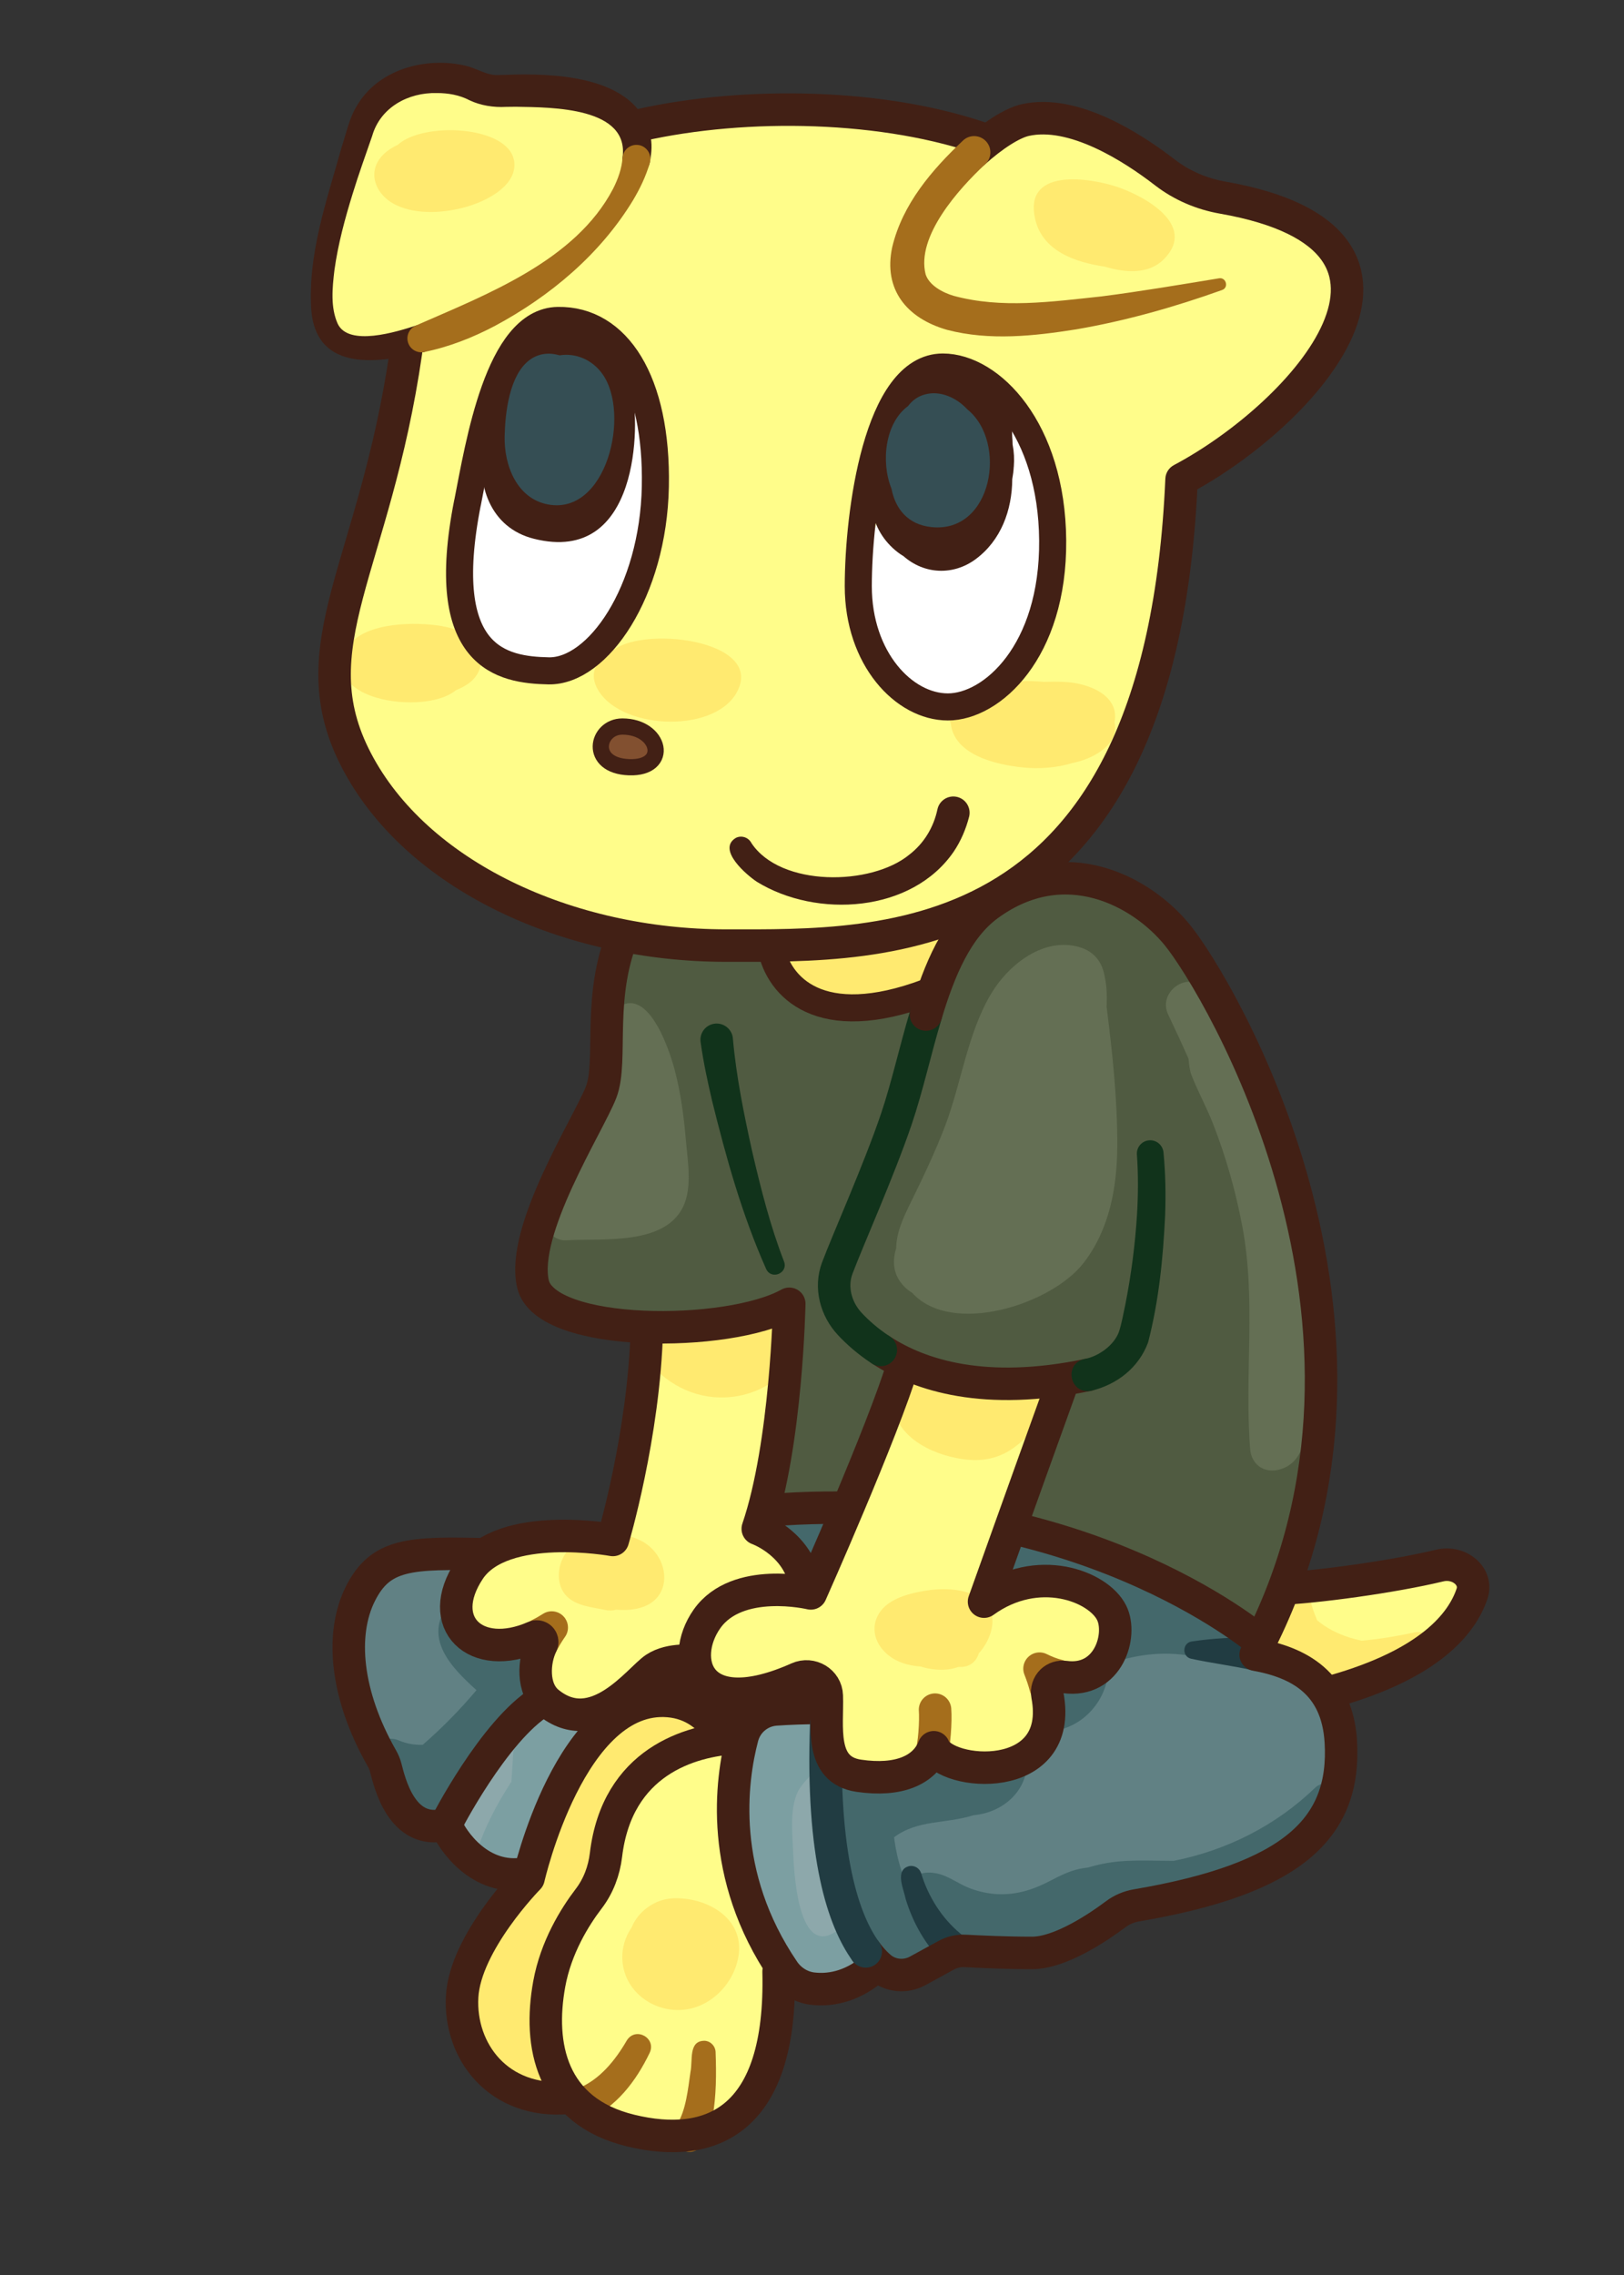 <?xml version="1.0" encoding="UTF-8"?>
<svg xmlns="http://www.w3.org/2000/svg" version="1.1" viewBox="0 0 300 420">
  <rect x="0" y="0" width="300" height="420" fill="#333333" stroke="none"/>
  <!-- Generator: Adobe Illustrator 29.0.0, SVG Export Plug-In . SVG Version: 2.1.0 Build 186)  -->
  <defs>
    <style>
      .st0 {
        fill: #8da8ab;
      }

      .st1 {
        stroke: #213c42;
      }

      .st1, .st2, .st3, .st4, .st5, .st6, .st7 {
        fill: none;
        stroke-linecap: round;
      }

      .st1, .st2, .st3, .st4, .st7 {
        stroke-linejoin: round;
      }

      .st1, .st2, .st3, .st5, .st6 {
        stroke-width: 6px;
      }

      .st8 {
        fill: #422015;
      }

      .st9 {
        fill: #fff;
      }

      .st2, .st4, .st6, .st7 {
        stroke: #422015;
      }

      .st3 {
        stroke: #a56e1c;
      }

      .st10 {
        fill: #505b41;
      }

      .st11 {
        fill: #44686b;
      }

      .st12 {
        fill: #618184;
      }

      .st13 {
        fill: #825030;
      }

      .st4 {
        stroke-width: 5px;
      }

      .st5 {
        stroke: #11331b;
      }

      .st5, .st6 {
        stroke-miterlimit: 10;
      }

      .st14 {
        fill: #fffd8a;
      }

      .st15 {
        fill: #ffea70;
      }

      .st16 {
        fill: #a56e1c;
      }

      .st17 {
        fill: #422015;
      }

      .st18 {
        fill: #213c42;
      }

      .st19 {
        fill: #646f54;
      }

      .st7 {
        stroke-width: 3px;
      }

      .st20 {
        fill: #354e54;
      }

      .st21 {
        fill: #7c9fa2;
      }

      .st22 {
        fill: #11331b;
      }
    </style>
  </defs>
  <g id="legs">
    <path class="st0" d="M98.57,324.61c.04-.3.09-.59.13-.89.5-3.4-4.09-6.34-6.14-3.13-.93-.15-1.92.13-2.76,1.08-2.57,2.9-4.02,6.36-4.24,10.21-2.06.09-3.94,1.61-3.02,4.16.7,1.97,1.55,3.73,2.81,5.4,2.14,2.84,6.45,1.18,6.7-1.44.37-.55.62-1.2.69-1.89.04-.38.06-.75.09-1.12.38-.27.71-.6.94-1,.08-.14.16-.28.23-.41.5-.27.97-.66,1.39-1.2,1.72-2.26,2.84-4.76,3.43-7.53.18-.82.05-1.58-.25-2.23Z"/>
    <path class="st21" d="M108.1,315.16c-.73.76-1.43,1.55-2.13,2.33-.89-.42-1.95-.42-2.97.24-1.74-1.76-5.2-1.75-5.83,1.33-.12.59-.24,1.17-.36,1.76-1.07.5-1.92,1.49-2.01,3l-.33,5.1c-2.72,4.18-5.05,8.59-6.58,13.48-.74,2.36,1.07,4.09,3.05,4.31,1.54,1.34,3.96,1.51,5-.85,3.38-7.66,7.71-14.7,12.99-21.1,1.34-1.57,2.69-3.13,4.09-4.65,3.04-3.31-1.83-8.23-4.95-4.95Z"/>
    <path class="st12" d="M88.75,301.97c.7-6.99-2.2-14.11-9.11-14.04-.04-.02-.08-.05-.12-.07-6.86-3.19-14.99,2.41-13.42,9.94-2.38,6.82-.14,15.53,4.12,21.55.03.05.08.08.11.13.23.38.48.75.73,1.12-1.17,2.34,1.31,4.92,3.72,4.74.09.02.19.03.28.04,1.2,1.61,3.66,2.35,5.28.53,2.8-3.13,5.19-6.47,7.21-10.15.81-1.03,1.65-2.05,2.51-3.06.94-1.12,1.04-2.4.66-3.5.64-.57,1.28-1.13,1.93-1.68,3.12-2.64-.61-6.83-3.9-5.55Z"/>
    <path class="st11" d="M97.69,305.59c-1.94-1.7-4.52-1.09-5.63,1.05-2.54-2.01-5.04-4.5-3.15-6.98,2.73-3.58-3.35-7.07-6.04-3.53-4.78,6.28.47,11.69,5.15,15.9-3.05,3.62-6.35,6.98-9.93,10.09-1.46.05-2.94-.19-4.33-.78-4.06-1.73-7.4,3.51-3.53,6.04,1.14.75,2.35,1.29,3.59,1.67.1.85.35,1.64.76,2.35.24.54.55,1.07.95,1.61,1.08,1.46,2.78,3.22,4.17,2.8,3.58.1,6.13-4.57,8.2-7.24,3.4-4.37,7.17-8.64,10.23-13.25,2.12-3.19,2.69-6.97-.44-9.72Z"/>
    <path class="st2" d="M90.11,286.97c-14.39-.37-19.81-.19-23.55,7.29s-2.67,18.69,3.99,30.36c.29.51.53,1.06.68,1.62.69,2.62,2.89,12.67,11.11,10.62,0,0,8.88-17.38,17.66-22.79"/>
    <path class="st15" d="M131.39,319.14c-2.93-4.17-7.82-5.72-12.68-3.92-3.21,1.19-5.42,3.69-6.96,6.61-2.93,2.78-5.22,6.62-6.91,10.73-3.84,4.71-6.62,9.96-6.89,16.07-1.2,1.65-2.2,3.46-3.04,5.37-5.85,5.28-11.41,13.72-8.49,19.85.01.14.02.28.04.42.27,1.82,1.05,3.48,2.17,4.82.08.18.19.36.31.53-.16.95.11,1.97,1.03,2.82,2.51,2.35,5.14,4.16,8.3,5.53,4.01,1.75,7.5-4.01,3.74-5.93.53-1.45.22-3.16-1.49-4.02-.19-.1-.39-.2-.58-.29-.06-.23-.14-.46-.26-.67.85-4.47,1.7-8.94,2.56-13.4.15-.79.02-1.53-.29-2.19l1.48-4.22c.29-.48.56-.97.82-1.48.6-.59.95-1.27,1.08-1.97.23-.3.47-.6.69-.9,1.91-2.19,3.92-4.3,6.07-6.31,1.61-1.51,1.11-3.95-.34-5.21,1.82-3.79,3.64-7.58,5.46-11.38,2.99-1.9,5.99-3.8,8.98-5.7.21-.13.38-.28.55-.45,2.84,1.38,6.85-1.59,4.65-4.72Z"/>
    <path class="st2" d="M105.01,387.3c-13.03,1.13-20.2-8.69-19.64-18.69s12.27-21.9,12.27-21.9c0,0,7.74-34.18,25.87-32.67s14.92,37.71,14.92,37.71"/>
    <path class="st14" d="M143.01,362.06c-.05-.56-.2-1.04-.42-1.46,0-1.1-.46-1.96-1.14-2.53-.68-5.74-1.82-11.41-3.47-17-.21-.73-.57-1.27-1.01-1.67.38-2.46.65-4.95.8-7.47.04-.69-.12-1.28-.42-1.77.27-.72.54-1.43.84-2.15.85-2.09-.4-3.57-2.08-4.03-.78-1.27-2.2-2.09-3.75-1.44-1,.41-1.97.85-2.92,1.32-1.35.15-2.62.45-3.8.88-4.5,1.21-8.43,3.48-10.12,8.4-.15.43-.19.83-.17,1.22-.96,1.19-1.83,2.46-2.61,3.86-.5.89-.59,1.73-.42,2.47-.09.23-.19.45-.28.68-4.08,10.42-11.83,20.87-11.36,32.52.6,15.02,15.51,22.2,27.17,17.9.65.3,1.43.38,2.32.1,9.14-2.89,11.85-10.72,12-19.01.86-3.49,1.16-7.11.84-10.83Z"/>
    <path class="st15" d="M124.23,350.47c-3.36.16-6.41,2.49-7.54,5.36-1.24,1.77-1.89,4-1.7,6.27.44,5.46,5.47,9.24,10.8,8.97,5.33-.27,9.75-4.72,10.62-9.88,1.19-7.08-5.89-11.03-12.18-10.73Z"/>
    <path class="st16" d="M120,379.01c-2.47,5.14-6.21,10.15-11.67,12.35-4,1.03-5.46-4.72-1.57-5.79,4.01-1.6,6.92-5.22,9.04-8.89,1.64-2.58,5.52-.42,4.2,2.33h0Z"/>
    <path class="st16" d="M125.08,392.15c1.63-2.47,2.03-6.58,2.47-9.63.46-2.1-.43-5.79,2.63-5.76,1.1.07,1.96.97,2.01,2.05.15,4.1.14,8.05-.57,12.13-.28,1.45-.64,3.1-1.76,4.86-2.46,3.69-7.69-.29-4.79-3.65h0Z"/>
    <path class="st14" d="M270.93,289.67c-2.95-1.75-7.96-.11-11.08.41-5.82.96-11.58,2.17-17.28,3.56-1.83.28-3.34,1.22-4.62,2.77-1.18,1.42-.62,2.8.59,3.63-1.57,1.77-.62,3.94,1.08,4.84.73,1.15,2.3,1.91,3.9,1.61.57.52,1.4.84,2.49.76,1.17-.08,2.89-.44,4.76-1.02.92,1.13,2.62,1.74,4.52.83,2.68-1.28,5.33-2.67,7.65-4.32,4.61-2,14.76-9.08,8-13.08Z"/>
    <path class="st15" d="M261,301.43c-1.55.34-5.4,1.11-9.46,1.47-3.16-.66-5.93-1.86-8.22-3.76-.49-1.15-.91-2.33-1.23-3.56-.65-2.46-4.55-2.71-6.24-1.23-1.6-.17-3.22.42-3.61,2.1-1.62,6.92,2.54,10.25,8.51,11.6.99,1.25,2.08,2.46,3.29,3.63,2.37,2.28,6.95-.26,6.1-2.82.17.03.32.08.49.1.91.16,1.71.03,2.37-.27,3.74-.26,7.27-.82,9.9-1.4,4.43-.98,2.55-6.86-1.89-5.88Z"/>
    <path class="st2" d="M235.6,293.34c7.48-.27,21.78-2.25,30.33-4.31,3.69-.89,7.06,2.04,6,5.19-1.85,5.52-7.82,12.96-25.53,17.98-31.33,8.88-10.8-18.86-10.8-18.86Z"/>
    <path class="st0" d="M155.55,354.73c-3.45-3.38-4.19-9.48-4.74-14.06-.63-5.15-.5-10.3.1-15.44.67-5.74-8.33-5.69-9,0-1.29,11-1.25,27.5,7.28,35.87,4.14,4.06,10.51-2.3,6.36-6.36Z"/>
    <path class="st21" d="M154.15,356.76c-6.87,4.25-7.51-11.71-7.64-15.03-.13-3.22-.57-7.28.62-10.38,1.06-2.76,4.02-4.17,4.85-7.03,1.61-5.56-4.33-9.04-9.16-8.11-6.27,1.21-8.69,7.2-9.09,12.91-.19,2.77,1.77,4.19,3.91,4.3-.04.37-.09.75-.12,1.12-.44,5.63-.04,11.62.91,17.19,1.58,9.29,10.46,18.84,20.26,12.79,4.92-3.04.4-10.83-4.54-7.77Z"/>
    <path class="st12" d="M221.91,305.21c-1.13-1.4-2.66-2.54-4.69-3.22-.2-.07-.39-.11-.59-.14-1.3-1.85-3.9-2.33-5.86-1.26-.62-.4-1.33-.65-2.07-.7-2.18-1.92-5.99-1.43-7.27,2.06-.06.17-.11.34-.17.51-1.32-.16-2.62.25-3.46,1.39-2.6-.36-5.4.98-4.98,4.2.25,1.9.6,3.75,1.03,5.57-2.17.65-3.79,3.01-3.23,5.41-1.37.89-2.33,2.53-2.25,4.25-.05-.05-.1-.11-.15-.16-2.76-2.94-7.25-.54-7.67,2.75-2.76-.18-5.88,2.27-5.07,5.46-2.46-2.47-7.34-.98-7.71,2.61-.22.09-.43.21-.63.33-1.99.39-3.71,1.91-3.53,4.28.36,4.79,1.53,9.11,3.6,13.43,1.13,2.36,3.34,2.72,5.18,1.92.36.18.74.31,1.12.37.07.09.13.19.19.28.76,1.04,1.84,1.64,2.98,1.86.06.1.11.2.17.3.99,1.77,3.17,2.54,5.08,2.07,1.3-.32,2.33-.83,3.12-1.47,2.09.85,4.51-.25,5.57-2.31.07.04.13.08.19.12,1.57.88,3.41.64,4.78-.26,2.82,1.26,6.15-.66,6.37-4.04.03-.46.03-.91.03-1.37.58-.23,1.1-.58,1.55-1.02.13.07.25.15.38.22,2.3,1.25,4.55.44,5.77-1.27.53,0,1.06-.08,1.58-.24.02,0,.03,0,.05,0,.39-.04.8-.11,1.2-.16,0,0,0,0,0,0,0,0,0,0,.01,0,2.81-.38,5.75-1,8.7-1.86,1.41-.3,2.81-.6,4.22-.91.73-.1,1.46-.25,2.22-.48,1.39-.42,2.29-1.25,2.77-2.23,5.81-2.94,10.93-7.03,14.01-12.39,1.33-2.32,1.87-4.49,1.81-6.51,2.27-11.03-15.33-16.94-24.38-17.38Z"/>
    <path class="st11" d="M226.84,298.43c-4.59-4.69-9.46-8.76-15.49-10.37-5.51-1.47-11.14-2.45-16.81-3.06-2.43-2.58-7.31-3.3-9.96.55-1.1,1.6-1.51,3.04-1.33,4.98.31,3.41,2.51,5.76,6,6,3.09.21,6.14.57,9.18,1.05-3.59,4.1-.42,12.13,5.75,9.84,5.21-1.93,10.47-2.68,15.98-1.69,4.84.88,13.8-.02,6.68-7.3Z"/>
    <path class="st11" d="M242.98,330.01c-7.31,7.06-16.41,11.6-26.16,13.53-3.29,0-6.59-.17-9.87.09-2.07.17-4.04.57-5.93,1.14-.52.06-1.04.14-1.55.24-1.88.39-3.62,1.26-5.31,2.14-3.16,1.66-6.25,2.7-9.86,2.54-1.72-.08-3.4-.45-5.01-1.04-1.73-.63-3.23-1.73-4.94-2.4-1.79-.7-3.73-.78-5.46.12-.56.29-1.07.69-1.5,1.15-1.18-2.58-1.85-5.42-2.23-8.33,4.4-3.29,9.45-2.43,14.68-4.07,6.54-.59,11.91-6.24,9.19-13.91-2.13-6.01-12.17-5.57-11.79,1.6,0,.16-.08.3-.25.44-1.16.03-2.25.39-3.19.98-2.97.51-6.96.78-7.99,1.11-2.36.73-4.53,1.82-6.52,3.19-3.29-.34-6.81,1.67-6.58,5.78.57,10.3,2.72,21.31,11.11,28.19,4.49,3.68,10.48-.28,10.51-4.54,3.4,1.26,7.12,1.72,10.74,1.45.21-.02.43-.04.64-.06.53.01,1.06.02,1.58.03.51,0,.96-.17,1.34-.45,3.97-.74,7.77-2.15,11.47-3.8.43.15.92.17,1.48.02,2.56-.73,5.12-1.46,7.69-2.18,1.72-.49,2.07-2.19,1.52-3.46,2.41-.17,4.8-.5,7.17-.97.58,0,1.16,0,1.73-.03,3.92-.16,7.82-.59,11.68-1.22,1.33-.22,2.08-1.87,1.75-3.08-.09-.32-.23-.59-.41-.83,5.05-2.57,9.7-5.85,13.8-9.81,2.32-2.24-1.22-5.77-3.54-3.54Z"/>
    <path class="st18" d="M173.39,361.42c-2.84-3.08-4.85-6.81-6.07-10.78-.38-1.89-2.13-5.5.7-6.14.95-.15,1.84.42,2.13,1.3,1.29,4.28,3.8,8.3,7.24,11.15,3.65,2.73-.85,7.79-4,4.47h0Z"/>
    <path class="st18" d="M220.15,303.04c4-.59,8.01-.84,12.09-.62,4.26.44,3.39,6.68-.83,5.94-3.72-.84-7.57-1.31-11.37-2.13-1.74-.39-1.64-2.93.11-3.19h0Z"/>
    <path class="st2" d="M231.96,305.48c7.92,1.43,15.08,5.17,15.73,16.08.94,15.97-8.89,25.29-37.75,30.2-1.39.24-2.71.79-3.84,1.64-3.15,2.36-10.19,7.14-15.45,7.14-4.81,0-9.72-.23-12.32-.37-1.24-.07-2.47.21-3.56.81l-5.19,2.84c-2.25,1.26-5.06,1.03-7.02-.65-.83-.71-1.73-1.66-2.63-2.91"/>
    <path class="st2" d="M152.39,315.3c-3.74,0-6.81.13-9.09.29-2.94.2-5.41,2.24-6.16,5.09-2.12,8.05-4.45,25.42,7.63,43.17,1.23,1.8,3.16,3.02,5.33,3.28,2.82.33,6.94-.09,11.19-3.69"/>
    <path class="st1" d="M159.93,360.26c-4.05-5.61-8.21-17.39-7.3-42.07"/>
    <path class="st11" d="M204.55,305.15c-.48-2.38-3.31-3.75-5.54-3.14-2.48.68-3.62,3.14-3.14,5.54-.13-.64-.02.29,0,.56-.01.07-.03.15-.06.22-.11.31-.14.43-.13.45-.03.05-.07.11-.11.18-.05.09-.51.75-.48.74-.22.25-.52.48-.95.74-.08.04-.1.06-.11.08-.05.01-.13.04-.28.09-.13.05-.2.08-.25.1-.04-.01-.14-.02-.37-.02-5.78.12-5.8,9.12,0,9,7.53-.16,12.89-7.29,11.43-14.54Z"/>
    <path class="st2" d="M135.92,320.85c-8.47.47-21.93,4.41-23.98,21.62-.35,2.92-1.4,5.72-3.19,8.06-2.56,3.35-6.05,8.94-7.29,15.75-2.04,11.23.26,23.48,15.06,27.06s27.99-1.68,27.31-29.36"/>
    <path class="st8" d="M137.45,312c-4.43-2.98-9.88-7.31-15.31-4.02-3.85,2.33-.33,8.39,3.53,6.04,2.08-1.26,6.63,2.93,8.25,4.02,3.75,2.52,7.26-3.54,3.53-6.04Z"/>
    <path class="st2" d="M82.35,336.86c1.24,3.01,6.36,10.43,14.67,9.02"/>
  </g>
  <g id="torso">
    <path class="st10" d="M241.82,259.92c-.41-3.51-3.18-5.47-5.95-5.73-.26-5.2-.73-10.38-1.41-15.57,1.49-1.09,2.57-2.73,2.61-4.65.33-16.44-3.52-32.65-11.14-47.11-.02-.29-.03-.59-.08-.9-1.88-11.09-10.77-20.12-21.75-22.4-4.8-.99-9.81,4.14-6.78,8.81,4.4,6.78,8.16,13.89,11.28,21.24-.52,1.13-.65,2.44-.14,3.85,1.25,3.51,2.52,7.02,3.79,10.53-1.51.95-2.68,2.52-2.93,4.7-.2,1.66-.46,3.31-.76,4.96-2.4.73-4.36,2.65-4.1,5.54l.68,7.66c-.77,2.26-1.6,4.5-2.52,6.71-1.51,3.62.76,6.2,3.73,6.94.03.36.06.72.1,1.08-1.79.47-3.32,1.8-3.92,3.96-2.61-.83-5.83-.22-7.04,2.55-3.1,7.07-6.19,14.14-9.29,21.21-1.91,4.35.36,8.57,5.18,9.03,1.5.14,3.01.29,4.51.43,1.23,2.05,3.17,3.73,5.41,4.63,4.65,1.87,10.43,3.91,15.75,4.28,1.2.65,1.65,1.66,3.05,2.09,1.23,1.11,3.13.17,4,1.83,1.99,3.76,8.54,5.61,10.44,1.54,4.63-9.9,7.13-21.89,7.33-32.73.13-1.48.13-2.99-.05-4.49Z"/>
    <path class="st11" d="M157.06,280.93c-.4-.31-.81-.63-1.21-.94-.52-.3-1.07-.51-1.64-.65-.51-.38-1.08-.66-1.69-.78-1.18-.81-3.22-.9-4.52-.54-1.39.38-2.9,1.46-3.59,2.76-.74,1.39-1.1,3.08-.6,4.62.2.48.4.96.6,1.43,0,.01.02.02.02.03.53,1.06,1.45,2.11,2.39,2.58.92.46,1.89.89,2.88,1.19,1.01.31,2.08.4,3.12.53,1.41.18,3.28-.8,4.24-1.76,1.04-1.04,1.82-2.75,1.76-4.24-.07-1.55-.58-3.16-1.76-4.24Z"/>
    <path class="st10" d="M177.67,196.24c1.62-2.17,1.17-4.58-.25-6.36,1.12-4.07-3.16-8.65-7.47-7.29-1.79.56-3.56,1.22-5.31,1.95-1.21-.62-2.59-.92-3.97-.75-1.04-2.82-3.83-5.09-7.18-4.02-.63.2-1.25.43-1.87.65-.08-.32-.18-.64-.32-.97-.9-2.15-3.44-4-5.9-3.76-.95-1.12-2.41-1.82-4.39-1.69-3.25.22-6.5.44-9.75.67-1.63.11-6.74,1.36-7.89.56-3.95-2.75-8.84.98-9.03,5.18-.39,8.63-1.25,17.66-4.01,25.89-2.69,8-9.55,15.15-10.83,23.56-1.41,9.24,9.65,12.01,16.61,13.07,9.07,1.39,18.06.38,27.07-.92.18-.03.36-.06.53-.1.14.14.27.28.43.41.65.53,1.31,1.05,1.99,1.54,0,.06.01.13.02.19.64,3.79-3.01,8.76-3.78,12.46-.98,4.67-.95,9.42-2.52,13.97-1.2,3.47,2.03,7.93,5.79,7.6,3.38-.3,6.62.57,9.66-1.47,2.62-1.76,3.77-4.72,4.85-7.56,1.34-3.53,2.14-7.22,2.67-10.96.09-.25.16-.51.21-.8.7-3.72,1.04-7.34.83-11.12-.01-.19-.03-.38-.06-.56.59-8.72,1.45-17.42,2.64-26.08.12-.86.09-1.65-.06-2.38,3.37-2.76,6.07-6.12,7.66-10.51.66-1.82.35-3.4-.51-4.63.31-.58.6-1.16.9-1.75,1.12-1.29,2.2-2.61,3.23-4Z"/>
    <path class="st19" d="M126.71,210.6c-.37-4.41-.95-8.85-2.09-13.13-1.11-4.15-5.58-17.45-11.94-10.1-2.33,2.69-1.45,6.99-1.47,10.23-.02,3.32-.19,6.58-.66,9.81-4.84,4.49-8.14,10.08-9.81,16.51-.62,2.38,1.21,5.23,3.86,5.06,6.53-.41,18.14,1.04,21.61-6.23,1.7-3.57.82-8.36.51-12.15Z"/>
    <path class="st15" d="M175.34,173.47c-1.01-3.83-5.35-5.1-8.18-2.86-.07-.02-.13-.04-.2-.05-2.45-.45-4.4-.02-6.03,1.35-1.34-.01-2.32.52-2.96,1.32-.78-.24-1.51-.48-2.13-.67-1.84-.57-3.27.13-4.1,1.32-.77-.35-1.53-.51-2.46-.48-2.32.08-4.89,2.54-3.86,5.06,2.29,5.6,9.07,7.58,14.71,6.83,1.02-.14,1.98-.36,2.89-.66,1.25.05,2.57-.15,3.98-.66,4.1-1.49,9.69-5.37,8.34-10.49Z"/>
    <path class="st14" d="M146.99,291.61c-1.43-3.05-3.42-5.13-6.18-7.02-.36-.24-.73-.41-1.1-.5.54-2.49,1.38-5,1.73-6.92.77-4.25.97-8.28-.16-12.49,0,0,0-.01,0-.02.57-2.42.97-4.87,1.07-7.4.02-.42.03-.86.04-1.31,1.37-2.3,2.6-4.67,3.24-7.29.78-3.2-1.94-5.39-4.92-4.92-2.07.33-3.58,1.19-4.67,2.39-2.12-.16-4.45.24-6.4.42-.64-3.89-6.07-5.06-7.69-.64-3.08,8.41-4.95,17.09-5.73,25.98-.23.95-.44,1.9-.65,2.86-.91,3.52-1.88,7.02-2.94,10.49-4.72-1.46-12.54-1.69-16.65.87-3.5.3-6.89,1.29-8.98,3.88-3.3,4.09-1.05,8.93,2.38,12.01,1.51,1.36,4.19,1.71,5.66,0,.63-.74,1.5-1.31,2.49-1.76,1.29,1.43,3.13,1.65,4.96.87-1.71,2.7-2.66,5.96-2.29,8.67-.07,1.57.36,3.13,1.36,4.3,1.32,1.52,3.21,1.75,5.18,1.37.91.5,1.97.74,2.99.58,3.7-.57,5.68-2.98,6.23-5.7.31-.38.56-.77.78-1.17.22-.18.43-.37.66-.55.44-.33.8-.72,1.08-1.14.23-.23.44-.46.65-.7,1.32.06,2.7-.04,4-.21,3.93-.1,8.3-1.26,8.83-4.72,3.98.14,8.18-1.1,11.42-2.92.94-.53,1.72-1.24,2.3-2.07,1.59-1.04,2.3-3.13,1.3-5.26Z"/>
    <path class="st15" d="M145.83,243s-.08-.04-.12-.06c-1.79-.95-3.82-.53-5.09.95-.17.09-.33.19-.5.31-1.91.78-5.74.54-7.16.49-2.81-.11-5.57-.63-8.33-1.13-3.22-.59-5.36,2.08-4.9,4.61-.47,1.27-.35,2.75.82,4.03,3.99,4.38,9.67,6.55,15.56,5.56,4.6-.77,9.4-3.54,10.27-8.21.08-.09.17-.17.25-.27,1.55-1.89,1.66-4.98-.81-6.28Z"/>
    <path class="st15" d="M119.2,284.9c-4.08-2.7-11.95-2.33-14.81,2.02-1.48,2.26-1.71,5.73.3,7.77,1.8,1.83,4.75,2.02,7.13,2.54.74.16,1.41.11,2.02-.06,1.48.13,2.98.06,4.38-.33,6.04-1.64,5.59-8.89.98-11.94Z"/>
    <path class="st2" d="M115.67,171.18c-5.63,12.25-2.32,24.5-4.63,30.46s-14.9,25.49-12.58,35.42,36.08,9.93,47.34,3.64c0,0-.49,25.93-5.82,41.54,0,0,6.52,2.31,8.45,8.82"/>
    <path class="st3" d="M99.63,301.77c.75-.37,1.52-.81,2.29-1.3,0,0-.8,1.09-1.64,2.68"/>
    <path class="st2" d="M119.49,245.36c-.51,19.6-6.28,38.94-6.28,38.94,0,0-20.36-3.71-26.51,5.51-6.55,9.82,1.14,17.17,12.01,12.4.52-.23,1.12-.02,1.36.49h0c.14.29.13.62-.01.9-1.48,2.96-1.84,8.18,1.18,10.66,8.67,7.11,16.77-4.27,19.75-6.25s7.38-1.3,7.38-1.3"/>
    <path class="st4" d="M142.46,175.13c1.39,6.94,8.88,15.53,28.85,8.04"/>
    <path class="st22" d="M135.39,191.76c.6,6.88,2.04,13.96,3.55,20.77,1.59,6.85,3.35,13.81,5.88,20.33.86,2.13-2.27,3.53-3.28,1.44-4.46-10.02-7.38-20.48-10-31.09-.83-3.55-1.6-7.09-2.12-10.84-.23-1.64.92-3.16,2.56-3.38,1.72-.24,3.3,1.05,3.41,2.77h0Z"/>
    <path class="st2" d="M141.94,278.83c56.93-4.56,90.5,23.95,90.5,23.95"/>
  </g>
  <g id="face">
    <path class="st14" d="M246.64,48.99c-3.46-12.76-19.42-11.63-29.53-15.04-4.92-1.66-8.88-5.02-13.47-7.33-5.16-2.6-10.6-3.84-16.34-2.76-2.36.44-4.47,1.22-6.42,2.22-.78-.73-1.7-1.35-2.77-1.79-19.05-7.87-40.64-7.6-59.64-.13-5.7-4.5-11.72-5.96-18.92-6.15-2.99-.08-6.05.14-9.03-.25-3.28-.43-6.33-1.84-9.61-2.33-16.14-2.4-19.3,18.77-21.2,31.13-.92,6-2.38,11.61,2.29,16,3.48,3.28,7.93,4.06,12.23,3.25-2.22,10.58-3.78,21.39-5.33,32-.18,1.2-.36,2.41-.54,3.63-5.45,6.31-9.26,13.86-6.45,22.52.23.7.53,1.34.89,1.93-.03.48-.05.96-.04,1.44.04,6.17,2.76,12.6,7.58,16.52,2.87,5.57,7.24,10.09,12.71,12.81.73.65,1.49,1.27,2.32,1.84.61.42,1.25.77,1.91,1.08.56,1.63,1.65,3.04,3.35,3.89,12.41,6.21,25.77,9.24,39.32,9.01,2.63.28,5.26.44,7.9.47,1.6.81,3.51,1.17,5.58.86,2.48-.37,4.91-.85,7.34-1.41,1.03.51,2.18.78,3.4.73,9.03-.4,17.69-3.05,25.23-7.54,2.3.21,4.69-.67,6.68-2.23,6.73-5.29,12.29-11.63,16.73-18.73.89-.63,1.7-1.44,2.4-2.42,2.55-3.61,3.86-7.44,4.61-11.63.03-.07.05-.13.08-.2-.01,0-.03,0-.04,0,.07-.43.14-.86.2-1.29.62-.61,1.18-1.37,1.64-2.32,2.53-5.22,3.62-10.55,3.01-16.06.62-5.15,1.04-10.33,1.25-15.52.35-1.7.74-3.39,1.18-5.07,5.04-3.8,9.97-7.82,14.28-12.36.48-.2.95-.46,1.41-.79,8.47-6.04,16.82-16.88,13.81-27.98Z"/>
    <path class="st13" d="M120.6,136.97c-.24-.73-.64-1.44-1.22-1.96-.02-.02-.03-.04-.05-.06-.75-.69-1.77-1.24-2.83-1.17-.31.02-.62.04-.93.06-.35.05-.71.1-1.06.14-.52.12-.97.36-1.36.72-.3.18-.54.42-.72.72-.35.39-.59.84-.72,1.36-.16.7-.16,1.42,0,2.13.12.52.36.97.72,1.36.28.44.66.78,1.12,1.03.38.21.79.37,1.2.52.12.04.24.08.37.1.43.07.89.17,1.33.16.45,0,.92-.1,1.37-.18.52-.12.97-.36,1.36-.72.44-.28.78-.66,1.03-1.12.29-.46.45-.95.47-1.49.12-.53.1-1.06-.07-1.6Z"/>
    <g>
      <path class="st15" d="M94.96,29.69c-1.02-6.46-16.68-7.31-21.5-2.94-.97.44-1.86,1.01-2.61,1.74-3.2,3.12-1.59,7.44,2.25,9.33,3.98,1.96,9.52,1.49,13.65.18,3.8-1.2,8.89-4.05,8.22-8.31Z"/>
      <path class="st15" d="M205.9,34.35c-5.32-1.64-16.83-3.19-14.67,6.12,1.35,5.83,7.27,7.94,12.87,8.76,4.01,1.21,8.2,1.37,10.92-1.39,6.33-6.42-4.07-11.93-9.12-13.49Z"/>
      <path class="st15" d="M112.81,120.47c-.21.22-.38.44-.52.67-2.23.89-3.3,3.17-2.11,5.67,3.72,7.86,21.45,8.81,25.85,1.14,5.72-9.97-18.28-12.66-23.21-7.48Z"/>
      <path class="st15" d="M88.4,119.82c-1.18-2.67-4.19-3.79-6.9-4.25-4.58-.78-13.66-.75-16.96,3.45-1.75,1.34-2.54,3.24-.88,5.87,2.75,4.37,10.52,5.23,15.08,4.58,1.96-.28,4-.83,5.49-2.05.83-.33,1.61-.73,2.32-1.24,2.1-1.52,2.91-3.95,1.85-6.35Z"/>
      <path class="st15" d="M196.73,125.9c-1.29-.07-2.59-.06-3.89-.02-1.66-.15-3.24-.18-4.57-.11-1.98.1-4.76.35-7.21,1.14-1.76.26-3.46.75-4.7,2-.93.94-1.52,2.59-1.03,3.89.1.26.2.49.3.72.61,5.92,8.48,7.66,13.28,8.16,2.79.29,6.13.13,9.12-.8,4-.77,8.77-3.45,7.85-7.55.97-4.91-4.64-7.19-9.15-7.43Z"/>
    </g>
    <g>
      <path class="st9" d="M119.8,95.48c1.42-6.02.96-12.47-.59-18.93-1.44-5.99-8.21-7-12.38-4.21-4.02.82-7.45,5.35-6.96,9.85-.89.31-1.68.75-2.38,1.3-4.26.82-7.89,4.89-9.26,9.06-.63,1.9-.86,3.83-.76,5.73-1.57,4.1-2.28,8.74-.91,12.57-.01.77.02,1.54.13,2.29,1.51,10.09,13.48,13.73,20.81,6.88.18-.17.34-.36.52-.53,1.01-.38,1.98-.89,2.88-1.53,3.79-2.73,5.11-6.98,5.65-11.38,1.56-3.38,2.67-6.95,3.22-10.67.02-.14.03-.27.04-.41Z"/>
      <path class="st9" d="M189.84,80.78c-4.63-3.69-14.63-2.05-13.66,5.66.23,1.85.53,3.87.74,5.93-3.26-4.86-11.83-5.18-14.37,2.08-3.64,10.39-5.34,34.07,10.48,35.48,2.15.19,4.15-.13,5.98-.83,1.99.18,4.11-.4,5.99-2.08,6.38-5.67,8.9-13.6,10.03-21.8,1.17-8.47,2.36-18.42-5.19-24.45Z"/>
    </g>
    <g>
      <path class="st2" d="M75,64.96c-5.77,39.9-20.19,54.33-9.13,75.48s38.94,34.13,68.27,34.13,80.29,1.92,84.13-86.06c22.58-11.98,51.78-44.27,7.62-52.02-3.89-.68-7.57-2.24-10.7-4.66-6.01-4.64-16.9-11.64-25.77-9.67-2.43.54-5.97,2.81-9.49,5.97"/>
      <path class="st2" d="M182.44,25.93c-18.76-6.76-44.55-7.24-64.25-2.82"/>
      <path class="st16" d="M181.94,30.37c-4.84,4.51-12.73,13.28-10.95,20.28.66,2.03,3.13,3.36,5.16,3.96,8.85,2.41,18.05,1.1,27.34.11,7.2-.92,14.43-2.15,21.7-3.34,1.3-.23,1.86,1.7.57,2.16-8.7,3.11-17.76,5.69-26.93,7.26-7.82,1.24-16.02,2.14-23.86.1-7.46-2.12-11.84-7.46-10.15-15.28,1.9-7.96,7.34-14.27,13.11-19.71,1.22-1.12,3.12-1.03,4.24.2,1.13,1.24,1.02,3.16-.23,4.27h0Z"/>
      <path class="st17" d="M114.99,29.18c1.38-9.4-12.95-9.36-19.71-9.47,0,0-1.81.02-1.81.02-2.29.13-4.7-.25-6.74-1.22-1.84-.97-3.96-1.34-6.02-1.33-5.31-.14-10.45,2.65-11.96,7.92-1.17,3.4-2.53,7.15-3.57,10.56-1.46,4.69-2.74,9.45-3.4,14.2-.4,3.35-.74,6.89.59,9.88,1.99,4.32,10.95,1.51,14.51.35,3.21-1.06,4.87,3.63,1.71,4.83-8.23,2.04-20.08,4.07-21.08-7.63-.69-10.43,2.86-20.27,5.59-30.08.77-2.3,1.43-5.43,2.74-7.53,3.91-6.89,12.81-9.27,20.14-7.55,1.93.42,3.73,1.69,5.71,1.73.95-.01,2.54-.06,3.5-.1,8.71-.17,23.12.72,25.04,11.73.27,1.63.06,3.17-.22,4.63-.78,3.29-5.4,2.38-5.03-.93h0Z"/>
      <path class="st16" d="M76.89,60.07c13.04-5.72,29.41-11.93,36.36-25.21.94-1.85,1.63-3.83,1.74-5.68.08-1.42,1.3-2.51,2.72-2.43,1.63.07,2.8,1.72,2.34,3.28-.74,2.57-1.85,4.81-3.08,6.89-6.09,10.04-15.34,17.77-25.57,23.26-4.09,2.15-8.45,3.88-13.06,4.81-1.39.28-2.75-.62-3.03-2.01-.25-1.24.44-2.45,1.58-2.9h0Z"/>
      <path class="st17" d="M138.8,155.63c5.38,8.15,22.14,7.94,29.18,2.15,2.71-2.09,4.48-5.03,5.19-8.35.34-1.63,1.94-2.67,3.57-2.32,1.66.35,2.7,2.03,2.28,3.68-.58,2.25-1.51,4.46-2.83,6.42-7.76,11.33-25.35,12.36-36.36,5.59-1.87-1.23-7.44-5.94-3.92-8.1,1.06-.55,2.36-.11,2.9.94h0Z"/>
      <path class="st7" d="M114.97,134.13c7.04,0,8.78,7.77,1.25,7.51-7.52-.26-6.02-7.51-1.25-7.51Z"/>
      <path class="st4" d="M174.16,67.76c8.9,0,20.14,11.45,20.3,32,.16,20.55-11.24,30.75-19.36,30.75s-16.55-8.94-16.55-22.28,3.44-40.47,15.62-40.47Z"/>
      <path class="st4" d="M86.37,92.81c2.12-10.73,5.69-33.47,16.68-33.65,11-.19,18.39,11.22,18.01,30.66-.38,19.44-10.62,34.21-19.72,34.03-8.54-.18-20.67-2.24-14.98-31.04Z"/>
    </g>
    <g>
      <path class="st17" d="M116.76,72.37c-.46-2.77-1.43-5.38-3.07-7.51-.05-.07-.09-.14-.14-.21-.25-.36-.53-.66-.83-.91-1.44-1.48-3.26-2.66-5.57-3.35-9.34-2.8-16.52,7.25-16.57,15.5,0,.53.09,1.01.24,1.45-.75,1.63-1.28,3.23-1.53,4.58-1.37,7.51,1.22,15.5,9.32,17.54,19.7,4.97,19.56-21.6,18.15-27.09Z"/>
      <path class="st17" d="M187.28,86.14c.11-1.36.04-2.73-.22-4.07,0-.5-.04-1-.08-1.5,0-2.16-.48-4.14-1.63-5.68-.58-1.15-1.32-2.24-2.22-3.26-1.1-1.24-2.41-1.6-3.62-1.39-2.73-2.87-8.6-2.46-12.02.15-4.54,3.47-6.34,9.32-4.79,14.6-3.15,5.78-2.23,12.85,3.17,16.99.33.25.68.49,1.04.7,3.84,3.38,9.19,3.6,13.31.56,4.68-3.45,6.74-9.05,6.77-14.77.14-.76.24-1.53.28-2.31Z"/>
    </g>
    <g>
      <path class="st20" d="M111.29,69.05c-1.95-2.74-5.05-3.91-7.91-3.45-1.89-.55-3.87-.41-5.59.89-3.7,2.79-4.47,9.7-4.57,14.04-.12,5.41,2.26,11.46,7.92,12.58,10.92,2.16,15.39-16.73,10.15-24.06Z"/>
      <path class="st20" d="M178.67,75.55c-1.96-2.11-4.95-3.51-7.81-2.73-1.37.37-2.38,1.16-3.13,2.16-4.23,3.09-5.04,10.31-3.05,15.23.71,3.68,2.98,6.64,7.39,7.1,11.29,1.18,14.12-15.77,6.59-21.76Z"/>
    </g>
  </g>
  <g id="upper_arm">
    <path class="st14" d="M199.62,295.72c-.18-.29-.39-.57-.67-.79-2.26-1.77-4.57-2.04-6.62-1.32-.68-.29-1.39-.5-2.14-.64-3.57-.64-5.4.49-6.18,2.49-.64-.15-1.31-.22-1.99-.23,3.95-9.29,6.51-18.98,7.7-29.11.48-4.06-5.63-5.27-7.45-2.02-.06.11-.13.23-.19.35-.17-.08-.34-.14-.51-.19.19-.53.37-1.06.55-1.58,1.44-4.22-5.53-7.28-7.31-3.08l-1.74,4.09c-.51-.63-1.18-1.24-2.04-1.83-1.88-1.28-4.32-.24-5.47,1.43-1.83,2.64-3.37,5.43-4.7,8.32-.86.43-1.59,1.19-2.01,2.34-1.42,3.9-2.83,7.82-4.6,11.58-1.42,3.03-3.18,7.31-6.13,9.39-.49-.21-1.06-.32-1.72-.28-5.18.32-11.38,1.46-15.45,4.96-2.99,2.57-3.69,6.95-.53,9.68.08.07.16.11.24.17.31.74.8,1.47,1.52,2.2,4.32,4.36,8.63,1.27,12.78-1.85,1.45.26,4.36.58,6.95.67.5,3.07,1.69,6.05,1.96,9.3.36,4.45,2.1,8.72,7.42,8.37.63-.04,1.23-.14,1.8-.3,1.07.4,2.31.43,3.69-.07,1.87-.68,2.69-1.96,2.94-3.86.11-.83.18-1.92.19-3.13.74.15,1.64.09,2.77-.27.15-.05.27-.12.41-.18,3.73,3.91,10.5,5.02,15.31,2.32,3.23-1.81,5-5.23,5.55-8.8.03-.21.04-.58.03-1.05.37-.41.63-.9.77-1.44.34-.17.66-.36.94-.59.48-.4.9-.83,1.28-1.28,1.04.65,2.26.9,3.79.38,2.42-.81,3.96-3.07,4.28-5.51.53-3.93-2.04-7.15-5.43-8.64Z"/>
    <g>
      <path class="st15" d="M191.63,253.88c-.11-.08-.21-.16-.32-.24-1.71-1.31-3.98-.29-5.21,1.11-3.89,1.12-8.11.14-11.98-.69-.81-.17-1.65-.06-2.42.25-2.14-1.85-6.62-.86-6.88,2.94-.48,6.95,5.78,10.71,11.81,11.92,7.31,1.47,11.26-1.47,15.59-6.8.7-.87.98-2.02.91-3.14.13-.26.24-.53.34-.83.6-1.85-.45-3.45-1.84-4.52Z"/>
      <path class="st15" d="M180.67,294.81c-2.97-1.63-6.84-1.65-10.08-1.08-3.09.54-7.08,1.62-8.52,4.71-1.53,3.25.48,6.52,3.43,8.04,1.48.76,3.03,1.07,4.6,1.19,1.34.43,2.77.62,4.17.59.99-.02,1.92-.21,2.8-.52.03,0,.06,0,.08,0,2.01.12,3.22-1.03,3.66-2.5.58-.64,1.08-1.35,1.49-2.14,1.56-2.99,1.63-6.48-1.64-8.28Z"/>
    </g>
    <path class="st10" d="M212.07,211.94c.9-10.14.42-20.3-1.67-30.36-1.03-4.96-2.09-10.81-6.1-14.31-2.99-2.6-7.11-3.42-10.96-2.74-3.7-.3-7,.83-9.39,3.15-12.74,8.8-17.45,41.25-20.91,51.91-2.67,4.83-5.13,9.75-7.09,14.85-.41,1.06-.21,2.08.31,2.93-.4,1.57-.41,3.26,0,4.89.9,3.55,3.51,5.97,6.6,7.57,2.63,2.32,5.93,3.49,9.5,3.37,2.4,1.85,5.45,2.6,8.39,2.13,1.11.34,2.24.56,3.37.62,7.9,1.86,16.17-.25,23.29-3.98,4.01-2.1,4.76-3.86,4.75-8.31-.01-5.27-.4-10.57-.6-15.84,0-.1-.03-.18-.04-.27.76-5.15.95-10.37.55-15.61Z"/>
    <path class="st19" d="M204.43,185.78c.06-1.76.05-3.6-.32-5.27-.44-2.85-1.96-5.12-5.47-5.85-6.36-1.33-12.42,3.62-15.49,8.7-4.4,7.27-5.56,16.62-8.57,24.53-1.83,4.8-4.03,9.4-6.29,14.01-1.36,2.77-2.69,5.5-2.74,8.56-.74,2.39-.6,4.87,1.44,7.01.46.49.98.88,1.52,1.21,7.3,8.04,25.69,2.18,31.66-5.52,4.74-6.11,6.17-13.85,6.22-21.42.06-8.63-.89-17.36-1.98-25.96Z"/>
    <path class="st19" d="M240,230.85c-2.5-13.12-7.41-25.96-12.95-38.25-.2-1.65-.39-3.23-1.48-4.78-.37-.53-.81-.92-1.28-1.21-.52-1.11-1.04-2.21-1.57-3.31-2.22-4.64-9.12-.59-6.91,4.04,1.28,2.67,2.53,5.38,3.74,8.1.1,1.07.2,2.14.53,2.99,1.21,3.09,2.82,6.01,4.03,9.1,2.37,6.08,4.16,12.4,5.37,18.81,2.61,13.79.37,27.36,1.46,41.18.21,2.71,2.37,4.4,5.06,3.86,6.4-1.29,5.66-10.85,5.87-15.75.35-8.29-.32-16.62-1.87-24.77Z"/>
    <path class="st6" d="M162.72,249.22c7.23,4.74,19.25,8.56,38.25,4.61"/>
    <path class="st3" d="M171.97,324.01c.64-1.62.92-6.35.76-8.38"/>
    <path class="st3" d="M193.16,311.47c-.28-1.07-.65-2.2-1.13-3.41,1.19.59,2.3,1.01,3.34,1.27"/>
    <path class="st2" d="M166.91,251.65c-3.84,12.7-17.13,42.52-17.13,42.52,0,0-13.58-3.25-19.19,4.72-5.27,7.49-1.9,19.29,16.83,10.94,2.42-1.08,5.23.58,5.31,3.23.19,5.62-1.42,13.69,5.91,14.77s12.16-.99,13.86-5.26c2.04,5.34,24.18,7.22,20.99-9.61-.18-.95.12-1.93.81-2.6h0c.64-.61,1.52-.88,2.4-.76,8.11,1.11,10.69-7.78,8.65-11.86-2.47-4.94-13.66-9.22-23.57-2.05,0,0,7.17-20.11,14.69-40.94"/>
    <path class="st5" d="M171.05,187.3c-1.96,6.52-3.47,13.42-5.48,19.33-3.2,9.43-8.95,22.29-10.9,27.47-1.34,3.55-.27,7.56,2.32,10.33,1.43,1.53,3.31,3.21,5.72,4.79"/>
    <path class="st6" d="M232.74,303.22c29.66-58.81-7.61-121.17-15.21-130.55-6.58-8.12-20.86-15.91-34.98-5.58-5.82,4.26-9.01,11.93-11.5,20.21"/>
    <path class="st22" d="M200.36,250.89c2.69-.51,5.47-2.61,6.34-5.01.45-1.32.87-3.56,1.19-5.09,1.08-5.46,1.8-11.02,2.15-16.57.22-3.71.24-7.42-.02-11.07-.1-1.36.92-2.54,2.28-2.63,1.34-.1,2.5.9,2.63,2.22.38,3.93.44,7.84.3,11.72-.39,7.94-1.14,15.61-3.14,23.36-1.73,4.69-5.77,7.81-10.52,8.94-3.95.76-5.14-5.02-1.21-5.88h0Z"/>
  </g>
</svg>